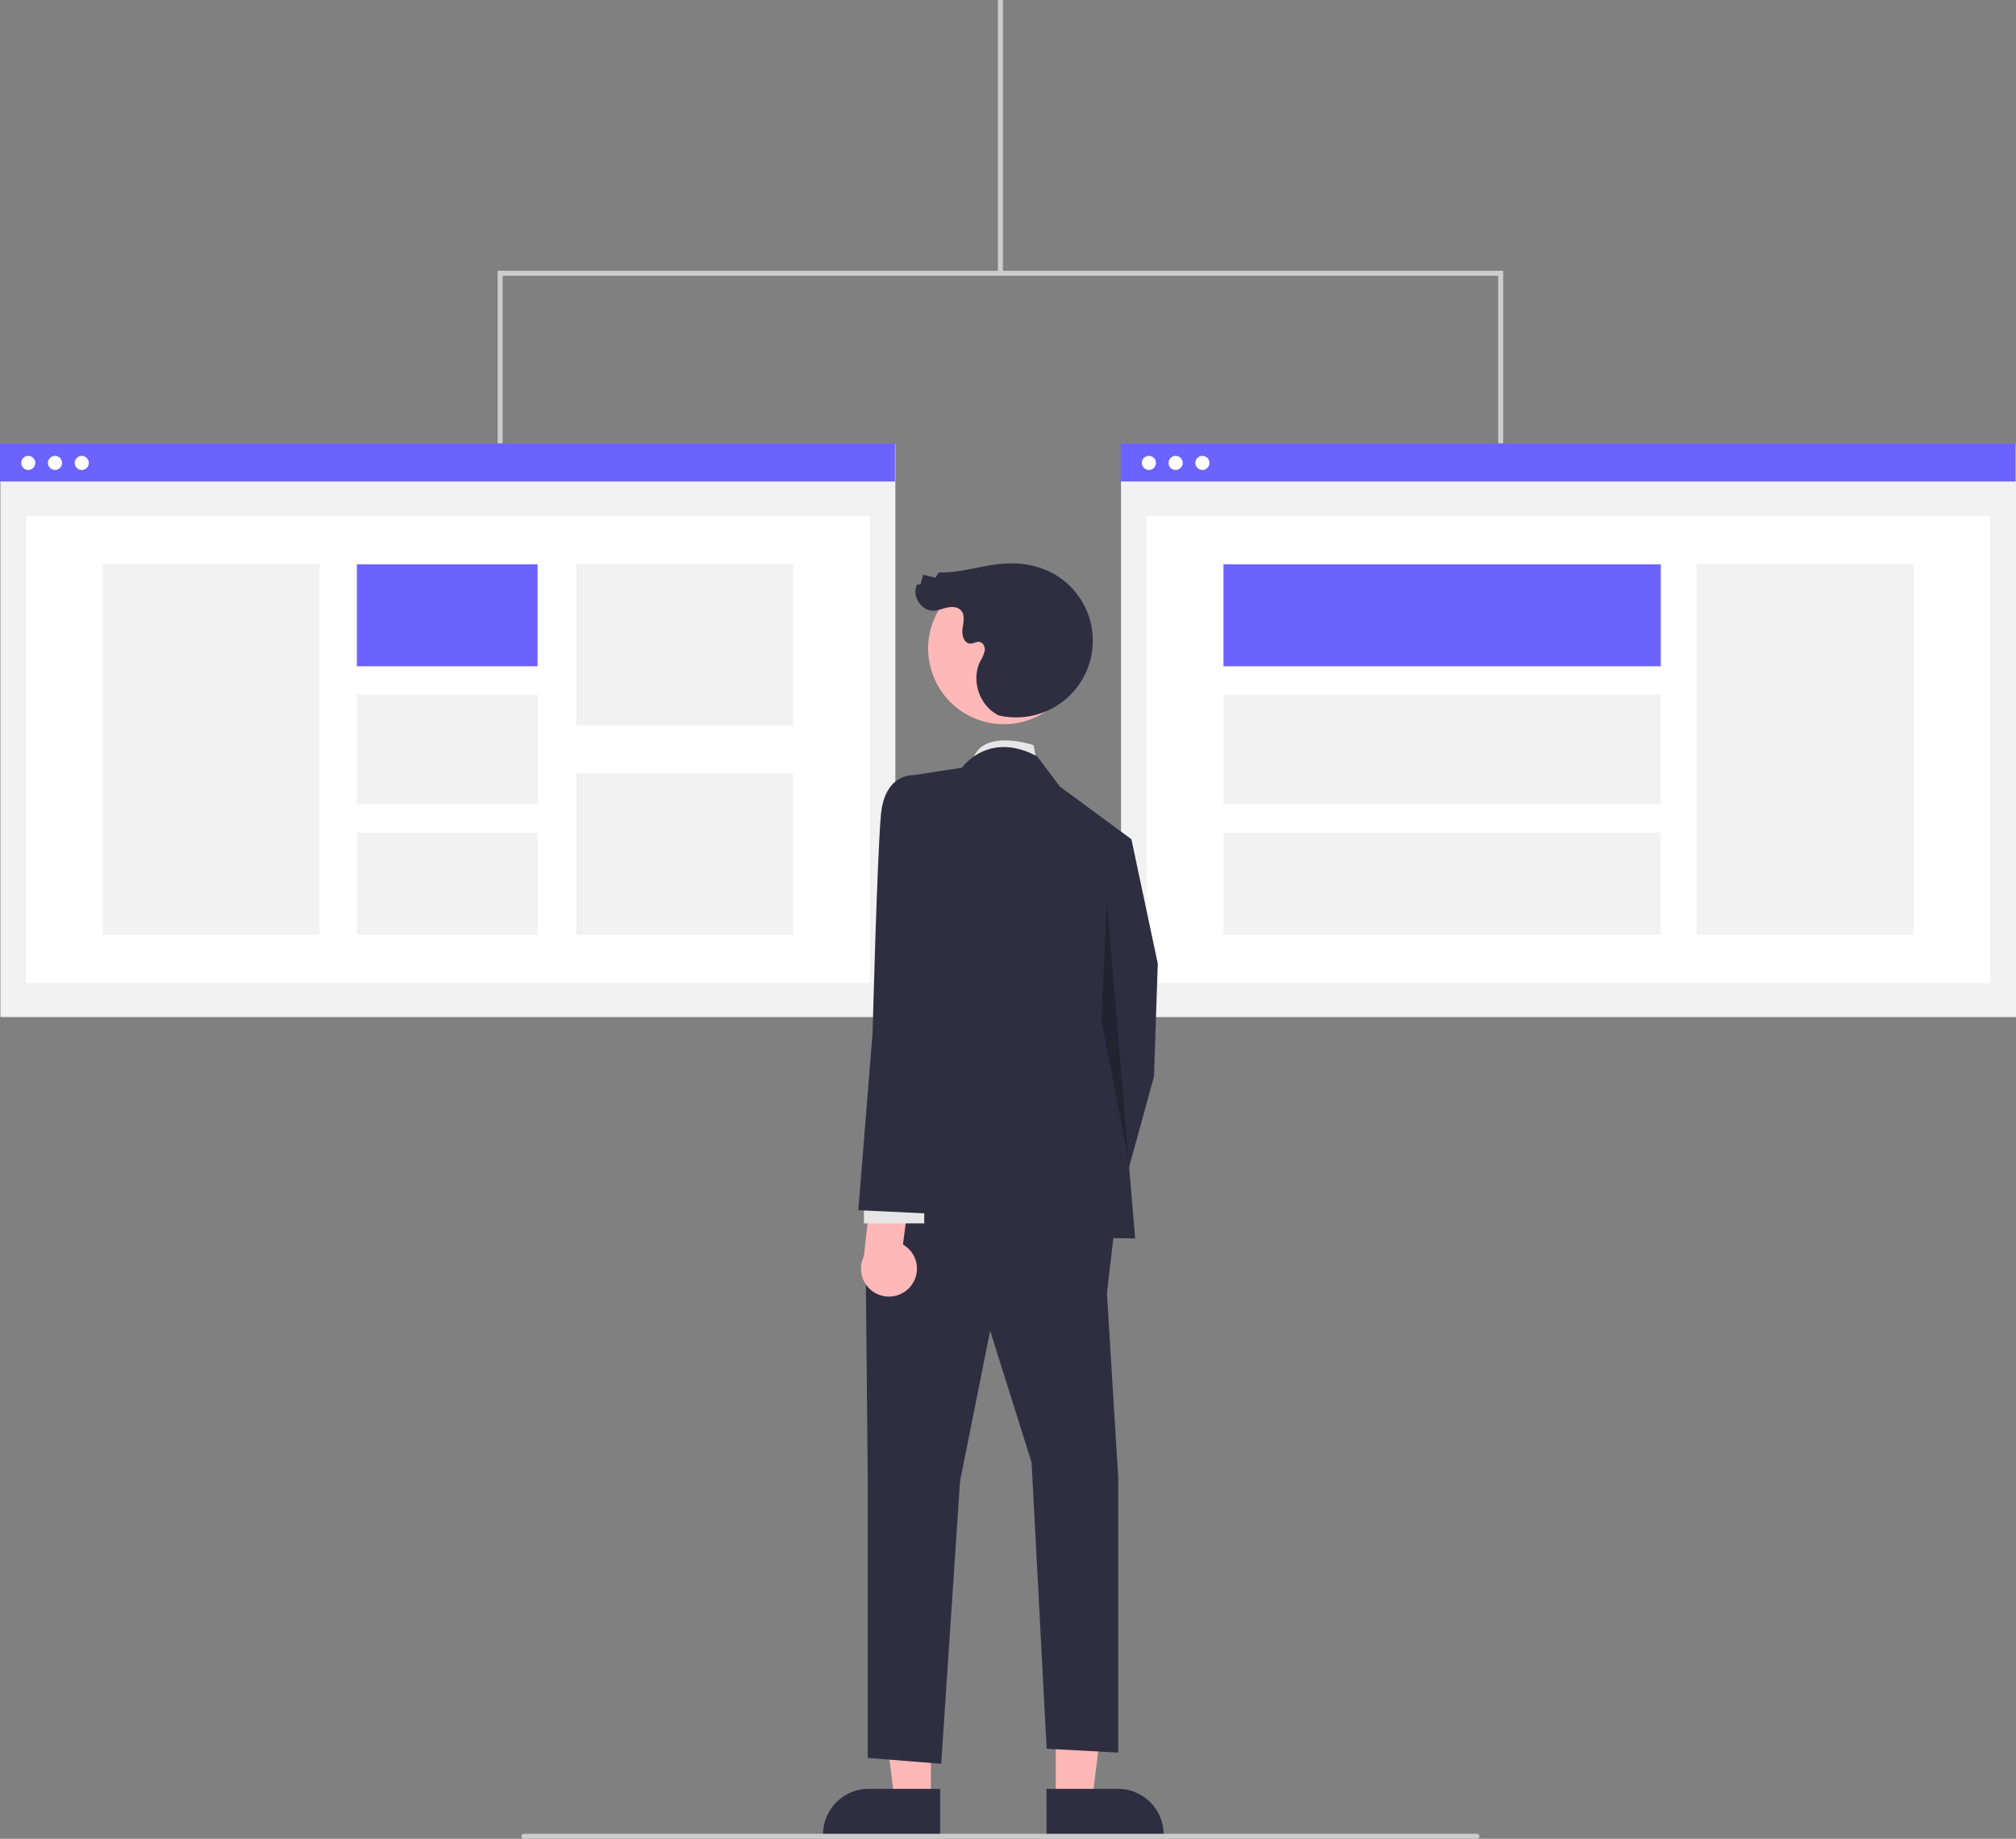 <svg xmlns="http://www.w3.org/2000/svg" width="805.947" height="735.268" data-name="Layer 1"><rect width="100%" height="100%" fill="#808080" stroke="none"/><path fill="#f2f2f2" d="M.153 177.534h357.795v229.148H.153z"/><path fill="#fff" d="M10.384 206.275h337.333v186.85H10.384z"/><path fill="#6c63ff" d="M0 177.331h357.795v15.2H0z"/><circle cx="11.296" cy="185.102" r="2.817" fill="#fff"/><circle cx="21.989" cy="185.102" r="2.817" fill="#fff"/><circle cx="32.683" cy="185.102" r="2.817" fill="#fff"/><path fill="#f2f2f2" d="M41.035 225.662h86.679v148.076H41.035z"/><path fill="#6c63ff" d="M142.676 225.662h72.232v40.76h-72.232z"/><path fill="#f2f2f2" d="M142.676 277.772h72.232v43.855h-72.232zm0 55.206h72.232v40.76h-72.232zm87.711-107.316h86.679v64.531h-86.679zm0 83.545h86.679v64.531h-86.679zm217.766-131.673h357.795v229.148H448.153z"/><path fill="#fff" d="M458.384 206.275h337.333v186.85H458.384z"/><path fill="#6c63ff" d="M448 177.331h357.795v15.2H448z"/><circle cx="459.296" cy="185.102" r="2.817" fill="#fff"/><circle cx="469.989" cy="185.102" r="2.817" fill="#fff"/><circle cx="480.683" cy="185.102" r="2.817" fill="#fff"/><path fill="#f2f2f2" d="M678.308 225.662h86.679v148.076h-86.679z"/><path fill="#6c63ff" d="M489.113 225.659h174.834v40.76H489.113z"/><path fill="#f2f2f2" d="M489.113 277.77h174.834v43.855H489.113zm0 55.206h174.834v40.76H489.113z"/><path fill="#ccc" d="M398.947 0h2v109.268h-2z"/><path fill="#ccc" d="M600.947 177.268h-2v-67h-398v67h-2v-69h402v69z"/><path fill="#e6e6e6" d="m414.662 305.468-1.505-7.53s-22.15-7.529-24.628 7.53Z"/><path fill="#ffb8b8" d="m372.154 720.046-14.521-.001-6.908-56.009 21.431.001-.002 56.009z"/><path fill="#2f2e41" d="m375.857 734.122-46.821-.002v-.592a18.225 18.225 0 0 1 18.224-18.224h28.598Z"/><path fill="#ffb8b8" d="m422.075 720.046 14.521-.001 6.908-56.009-21.431.001.002 56.009z"/><path fill="#2f2e41" d="m418.371 715.305 28.597-.001h.001a18.225 18.225 0 0 1 18.224 18.224v.592l-46.82.002Zm17.374-378.214 16.564-1.506 10.541 49.694-1.506 45.176-16.564 60.235-22.588-13.553 12.047-61.741 1.506-78.305z"/><path fill="#2f2e41" d="m446.229 485.419-3.708 31.623 4.518 73.788v109.958l-28.612-1.535-6.023-114.447-16.565-52.705-12.047 60.235-7.529 112.94-29.365-2.354V591.939l-.753-80.92 10.541-31.623 89.543 6.023z"/><path fill="#2f2e41" d="M384.545 306.974s10.541-15.06 30.117-4.518l9.036 12.047 28.611 21.082-6.023 70.776 7.53 88.846-106.918-1.506 18.07-88.846v-94.87Z"/><path d="m442.521 360.58 8.634 103.238-10.893-55.951 2.259-47.287z" opacity=".25"/><path fill="#ffb8b8" d="M363.981 514.405a11.106 11.106 0 0 0-2.993-16.765l3.219-25.175-14.822-5.687-4.046 35.615a11.167 11.167 0 0 0 18.642 12.012Z"/><path fill="#e6e6e6" d="M369.486 489.184h-24.094v-10.541h24.094z"/><path fill="#2f2e41" d="m380.78 322.785-15.811-12.8s-11.294-.753-12.8 15.812-3.338 87.34-3.338 87.34l-5.697 70.776 31.623 1.506 6.023-76.604Z"/><circle cx="598.33" cy="341.707" r="30.239" fill="#ffb8b8" transform="rotate(-61.337 430.369 466.647)"/><path fill="#2f2e41" d="M399.045 286.015a30.673 30.673 0 0 0 20.067-57.651 35.868 35.868 0 0 0-16.936-3.04c-9.043.476-17.833 3.818-26.886 3.572l-1.312 2.11-4.945-1.2-1.06 3.926-1.303-.045c-2.333 4.336 1.421 10.544 6.345 10.491 1.95-.02 3.793-.833 5.699-1.241s4.15-.307 5.465 1.133c1.708 1.87.965 4.79.609 7.299s.533 5.887 3.065 5.969c1.294.041 2.524-.886 3.795-.642 1.48.284 2.229 2.071 2.013 3.563a14.18 14.18 0 0 1-1.772 4.135c-3.67 7.327-.57 17.295 6.608 21.248"/><path fill="#ccc" d="M590.447 735.268h-381a1 1 0 0 1 0-2h381a1 1 0 0 1 0 2Z"/></svg>